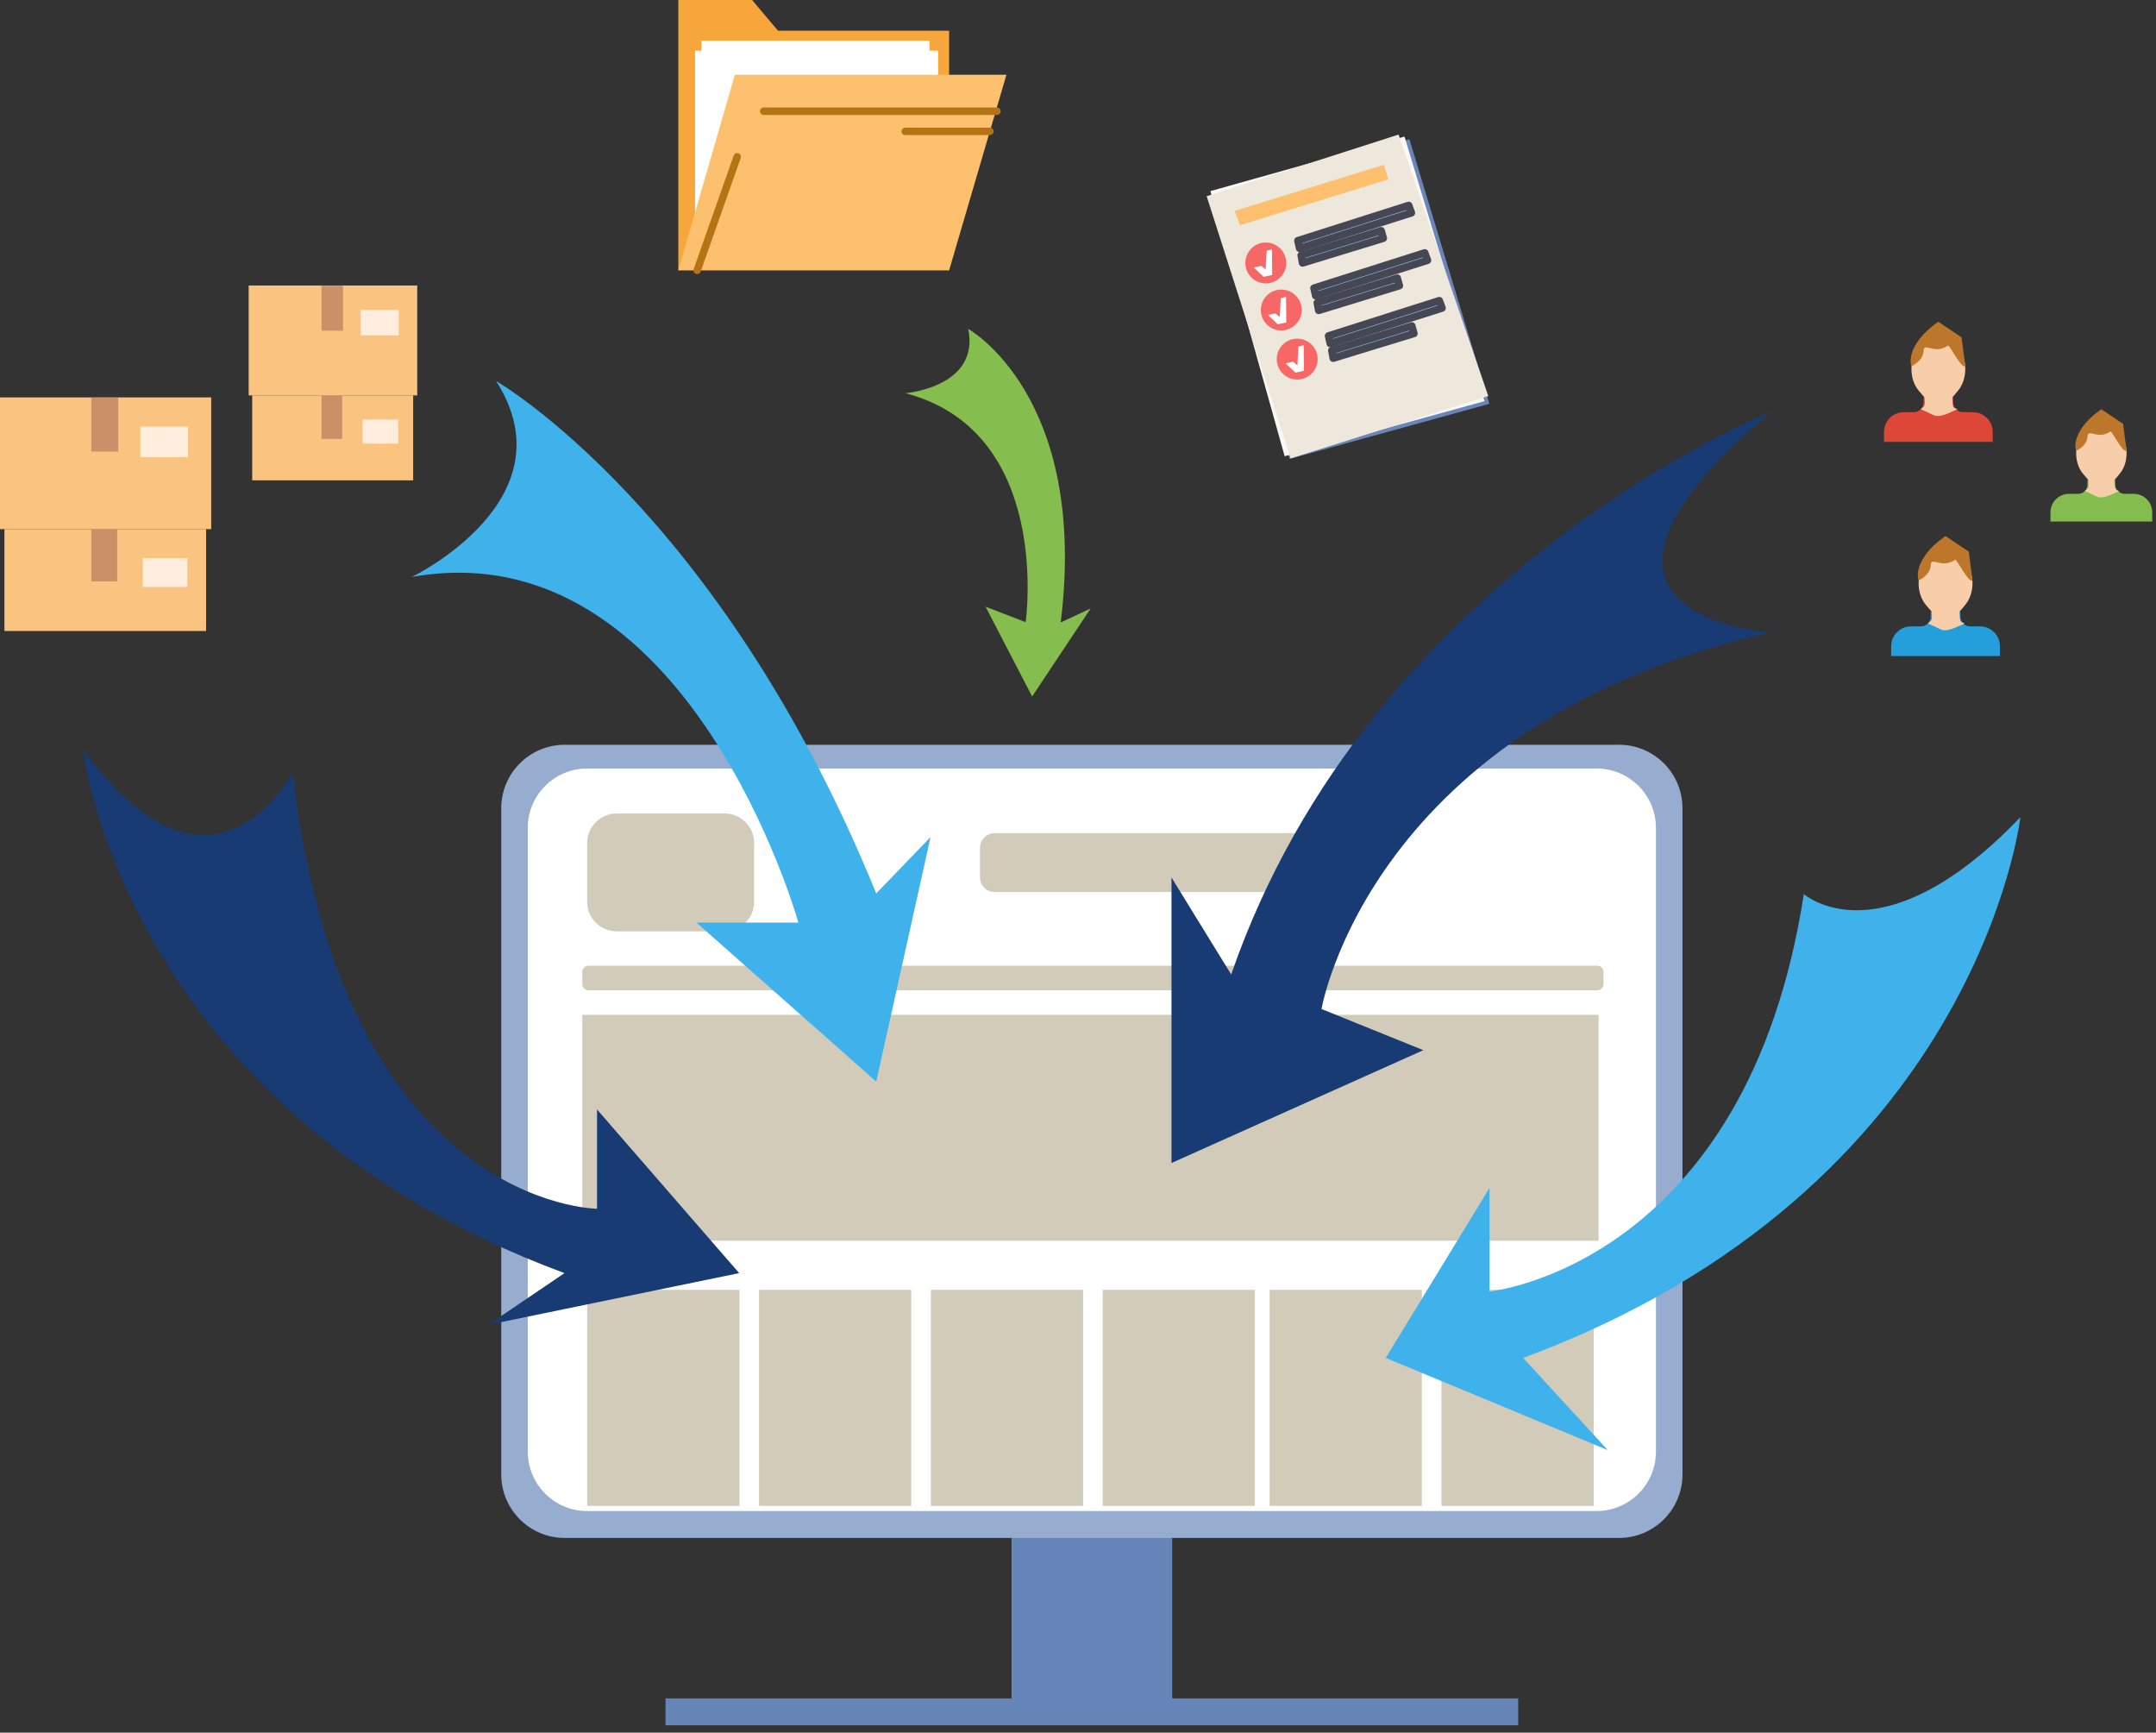 <?xml version="1.0" encoding="UTF-8" standalone="no"?><!DOCTYPE svg PUBLIC "-//W3C//DTD SVG 1.1//EN" "http://www.w3.org/Graphics/SVG/1.1/DTD/svg11.dtd"><svg width="100%" height="100%" viewBox="0 0 290 233" version="1.1" xmlns="http://www.w3.org/2000/svg" xmlns:xlink="http://www.w3.org/1999/xlink" xml:space="preserve" xmlns:serif="http://www.serif.com/" style="fill-rule:evenodd;clip-rule:evenodd;stroke-linecap:round;stroke-linejoin:round;stroke-miterlimit:2;"><rect x="0" y="0" width="290" height="233" fill="#333333" stroke="none"/><g id="Przeniesienie-danych-sklepu-internetowego-z-innego-oprogramowania" serif:id="Przeniesienie danych sklepu internetowego z innego oprogramowania"><g><rect x="136.06" y="206.611" width="21.609" height="22.887" style="fill:#6686b9;"/><rect x="89.517" y="228.393" width="114.695" height="3.616" style="fill:#6686b9;"/><path d="M226.307,108.684c0,-4.709 -3.823,-8.532 -8.532,-8.532l-141.82,-0c-4.71,-0 -8.533,3.823 -8.533,8.532l-0,89.595c-0,4.709 3.823,8.533 8.533,8.533l141.82,-0c4.709,-0 8.532,-3.824 8.532,-8.533l0,-89.595Z" style="fill:#97add0;"/><path d="M222.738,111.333c0,-4.409 -3.579,-7.988 -7.988,-7.988l-135.771,-0c-4.409,-0 -7.988,3.579 -7.988,7.988l0,83.875c0,4.409 3.579,7.988 7.988,7.988l135.771,0c4.409,0 7.988,-3.579 7.988,-7.988l0,-83.875Z" style="fill:#fff;"/><path d="M101.436,113.356c-0,-2.187 -1.776,-3.962 -3.963,-3.962l-14.528,-0c-2.187,-0 -3.962,1.775 -3.962,3.962l-0,7.925c-0,2.187 1.775,3.962 3.962,3.962l14.528,0c2.187,0 3.963,-1.775 3.963,-3.962l-0,-7.925Z" style="fill:#d3cbb9;"/><path d="M182.664,114.016c-0,-1.093 -0.888,-1.981 -1.982,-1.981l-46.887,0c-1.094,0 -1.981,0.888 -1.981,1.981l-0,3.963c-0,1.093 0.887,1.981 1.981,1.981l46.887,-0c1.094,-0 1.982,-0.888 1.982,-1.981l-0,-3.963Z" style="fill:#d3cbb9;"/><path d="M215.683,130.691c0,-0.455 -0.37,-0.825 -0.825,-0.825l-135.71,-0c-0.456,-0 -0.826,0.37 -0.826,0.825l0,1.651c0,0.456 0.37,0.826 0.826,0.826l135.71,-0c0.455,-0 0.825,-0.37 0.825,-0.826l0,-1.651Z" style="fill:#d3cbb9;"/><rect x="78.322" y="136.47" width="136.7" height="30.378" style="fill:#d3cbb9;"/><rect x="78.983" y="173.451" width="20.472" height="29.057" style="fill:#d3cbb9;"/><rect x="102.096" y="173.451" width="20.472" height="29.057" style="fill:#d3cbb9;"/><rect x="125.21" y="173.451" width="20.472" height="29.057" style="fill:#d3cbb9;"/><rect x="148.323" y="173.451" width="20.472" height="29.057" style="fill:#d3cbb9;"/><rect x="170.777" y="173.451" width="20.472" height="29.057" style="fill:#d3cbb9;"/><rect x="193.89" y="173.451" width="20.472" height="29.057" style="fill:#d3cbb9;"/></g><path d="M157.575,118.002l-0,38.391l33.871,-15.17l-13.692,-5.537c0,0 6.581,-38.632 60.499,-50.636c0,0 -32.952,-1.862 0,-29.708c0,-0 -53.934,21.474 -72.647,75.7l-8.031,-13.04Z" style="fill:#183b73;"/><path d="M125.17,112.557l-7.308,32.89l-24.181,-21.378l13.707,0c0,0 -14.807,-53.097 -51.997,-46.483c0,-0 21.561,-10.366 11.337,-26.352c0,-0 30.098,17.269 51.134,68.908l7.308,-7.585Z" style="fill:#40b2eb;"/><path d="M146.696,81.832l-7.864,11.828l-6.267,-12.077l5.391,2.08c0,-0 3.693,-25.605 -16.176,-30.787c0,-0 10.053,-0.806 8.457,-8.644c-0,-0 16.208,8.99 12.434,39.475l4.025,-1.875Z" style="fill:#85be4e;"/><path d="M216.265,195.005l-29.871,-12.398l13.963,-22.871l-0,13.935c-0,-0 34.555,-3.43 42.272,-53.445c-0,-0 10.371,9.246 29.127,-10.333c0,-0 -5.694,50.063 -66.879,72.714l11.388,12.398Z" style="fill:#40b2eb;"/><path d="M65.689,178.142l33.736,-6.941l-19.119,-22.005l0,13.349c0,-0 -34.239,-0.254 -40.947,-58.674c0,-0 -10.714,20.858 -28.214,-3.105c0,0 5.516,48.494 64.782,70.435l-10.238,6.941Z" style="fill:#183b73;"/><g><rect x="0.596" y="71.157" width="27.126" height="13.697" style="fill:#fac380;"/><rect x="-0" y="53.439" width="28.409" height="17.718" style="fill:#fac380;"/><rect x="18.878" y="57.372" width="6.415" height="4.109" style="fill:#ffeddd;"/><rect x="19.199" y="75.045" width="6.003" height="3.888" style="fill:#ffeddd;"/><rect x="12.28" y="71.201" width="3.482" height="6.981" style="fill:#cb9068;"/><rect x="12.28" y="53.483" width="3.62" height="7.246" style="fill:#cb9068;"/></g><g><rect x="33.924" y="53.169" width="21.649" height="11.424" style="fill:#fac380;"/><rect x="33.448" y="38.392" width="22.673" height="14.777" style="fill:#fac380;"/><rect x="48.515" y="41.672" width="5.12" height="3.427" style="fill:#ffeddd;"/><rect x="48.771" y="56.412" width="4.791" height="3.243" style="fill:#ffeddd;"/><rect x="43.249" y="53.206" width="2.779" height="5.822" style="fill:#cb9068;"/><rect x="43.249" y="38.429" width="2.889" height="6.043" style="fill:#cb9068;"/></g><g><path d="M163.471,26.054l9.984,35.655l26.882,-7.407l-10.76,-35.581l-26.106,7.333" style="fill:#6a85b8;"/><path d="M162.812,25.697l9.984,35.655l26.882,-7.407l-10.76,-35.581l-26.106,7.333" style="fill:#f9f8f6;"/><path d="M162.305,26.386l11.292,35.262l26.59,-8.393l-12.064,-35.16l-25.818,8.291" style="fill:#eee7dc;"/><path d="M174.572,32.363l0.234,1.032l15.045,-4.773l-0.371,-1.001l-14.908,4.742Z" style="fill:#a8ddef;stroke:#454755;stroke-width:1px;"/><path d="M175.015,34.326l0.188,1.041l10.866,-3.326l-0.288,-1.023l-10.766,3.308Z" style="fill:#a8ddef;stroke:#454755;stroke-width:1px;"/><path d="M176.737,38.743l0.233,1.031l15.045,-4.772l-0.371,-1.001l-14.907,4.742Z" style="fill:#a8ddef;stroke:#454755;stroke-width:1px;"/><path d="M177.179,40.706l0.189,1.041l10.865,-3.327l-0.288,-1.023l-10.766,3.309Z" style="fill:#a8ddef;stroke:#454755;stroke-width:1px;"/><path d="M178.695,45.169l0.233,1.032l15.045,-4.773l-0.371,-1.001l-14.907,4.742Z" style="fill:#a8ddef;stroke:#454755;stroke-width:1px;"/><path d="M179.137,47.132l0.189,1.041l10.865,-3.327l-0.288,-1.022l-10.766,3.308Z" style="fill:#a8ddef;stroke:#454755;stroke-width:1px;"/><path d="M169.655,32.679c1.481,-0.335 2.954,0.596 3.289,2.076c0.334,1.481 -0.596,2.955 -2.077,3.289c-1.481,0.335 -2.954,-0.596 -3.289,-2.077c-0.334,-1.48 0.596,-2.954 2.077,-3.288Z" style="fill:#f76766;"/><path d="M168.656,35.974l0.987,-0.224l0.595,0.482l0.142,-2.529l0.71,-0.161l0.029,3.432l-1.141,0.258l-1.322,-1.258Z" style="fill:#fff;"/><path d="M171.735,39.005c1.481,-0.335 2.954,0.596 3.289,2.077c0.334,1.48 -0.596,2.954 -2.077,3.289c-1.481,0.334 -2.954,-0.596 -3.289,-2.077c-0.334,-1.481 0.596,-2.955 2.077,-3.289Z" style="fill:#f76766;"/><path d="M170.552,42.356l0.987,-0.223l0.595,0.482l0.142,-2.53l0.71,-0.16l0.029,3.431l-1.141,0.258l-1.322,-1.258Z" style="fill:#fff;"/><path d="M173.877,45.607c1.481,-0.335 2.954,0.596 3.289,2.076c0.334,1.481 -0.596,2.955 -2.077,3.289c-1.481,0.335 -2.954,-0.596 -3.289,-2.077c-0.334,-1.48 0.596,-2.954 2.077,-3.288Z" style="fill:#f76766;"/><path d="M172.928,48.857l0.988,-0.223l0.595,0.482l0.142,-2.53l0.71,-0.16l0.029,3.431l-1.142,0.258l-1.322,-1.258Z" style="fill:#fff;"/><path d="M166.075,28.354l0.726,1.933l19.936,-6.167l-0.589,-1.964l-20.073,6.198Z" style="fill:#fcc06f;"/></g><g><path d="M91.241,0l9.924,0l3.484,4.126l23.016,-0l-0,16.955l-36.424,15.278l0,-36.359Z" style="fill:#f6a63a;"/><rect x="93.488" y="6.816" width="30.67" height="27.318" style="fill:#fff;"/><rect x="94.355" y="5.476" width="30.67" height="27.318" style="fill:#fff;"/><rect x="95.511" y="6.816" width="30.67" height="27.318" style="fill:#fff;"/><path d="M91.241,36.359l7.602,-26.302l36.529,-0l-7.707,26.302l-36.424,0Z" style="fill:#fcc06f;"/><path d="M93.775,36.359l5.384,-15.278" style="fill:none;stroke:#b57314;stroke-width:1px;stroke-linejoin:miter;"/><path d="M121.752,17.664l11.402,-0" style="fill:none;stroke:#b57314;stroke-width:1px;stroke-linejoin:miter;"/><path d="M102.717,14.956l31.388,0" style="fill:none;stroke:#b57314;stroke-width:1px;stroke-linejoin:miter;"/></g><g id="XMLID_12446_"><path id="XMLID_12450_" d="M263.686,82.241l0,0.665c0,0.731 0.599,1.329 1.33,1.329l1.33,0c1.462,0 2.659,1.197 2.659,2.66l0,1.33l-14.627,-0l0,-1.33c0,-1.463 1.197,-2.66 2.66,-2.66l1.329,0c0.732,0 1.33,-0.598 1.33,-1.329l0,-0.665" style="fill:#259fdc;fill-rule:nonzero;"/><path d="M259.319,83.832c-0,0 0.799,0.374 1.775,0.822c0.883,0.406 2.421,-0.535 3.177,-0.822c0.019,-0.007 -0.635,-0.112 -0.635,-0.527c-0,-0.422 -0.158,-0.993 -0,-1.064l-3.813,-0c0,-0 0.084,0.798 0,1.064c-0.075,0.235 -0.504,0.527 -0.504,0.527Z" style="fill:#f7cdaa;"/><path id="XMLID_12451_" d="M261.692,74.263c2.201,-0 3.623,1.861 3.623,4.155c0,1.131 -0.346,2.157 -0.96,2.907c-0.632,0.77 -1.547,1.98 -2.663,1.98c-1.084,-0 -1.979,-1.183 -2.608,-1.914c-0.649,-0.755 -1.016,-1.809 -1.016,-2.973c0,-2.294 1.422,-4.155 3.624,-4.155Z" style="fill:#f7cdaa;"/><path d="M258.068,78.052c0,0 -0.659,-1.506 1.265,-3.871c0.968,-1.191 2.359,-2.098 2.359,-2.098l3.126,2.098l0.497,3.871c-0.561,0.357 -2.114,-2.92 -2.326,-2.774c-1.869,1.29 -3.218,-0.553 -3.291,0.731c-0.079,1.393 -1.63,2.043 -1.63,2.043Z" style="fill:#bc772a;"/></g><g id="XMLID_12446_1" serif:id="XMLID_12446_"><path id="XMLID_12450_1" serif:id="XMLID_12450_" d="M262.72,53.431l0,0.665c0,0.731 0.599,1.33 1.33,1.33l1.33,-0c1.462,-0 2.659,1.197 2.659,2.659l0,1.33l-14.627,-0l0,-1.33c0,-1.462 1.197,-2.659 2.66,-2.659l1.329,-0c0.732,-0 1.33,-0.599 1.33,-1.33l0,-0.665" style="fill:#dc4737;fill-rule:nonzero;"/><path d="M258.353,55.023c-0,-0 0.799,0.374 1.775,0.822c0.883,0.405 2.421,-0.535 3.177,-0.822c0.019,-0.007 -0.636,-0.112 -0.636,-0.528c0,-0.422 -0.157,-0.993 0,-1.064l-3.812,0c0,0 0.084,0.799 0,1.064c-0.075,0.236 -0.504,0.528 -0.504,0.528Z" style="fill:#f7cdaa;"/><path id="XMLID_12451_1" serif:id="XMLID_12451_" d="M260.726,45.453c2.201,-0 3.623,1.862 3.623,4.155c0,1.131 -0.346,2.157 -0.96,2.907c-0.632,0.77 -1.548,1.98 -2.663,1.98c-1.084,-0 -1.979,-1.182 -2.608,-1.914c-0.649,-0.755 -1.016,-1.808 -1.016,-2.973c0,-2.293 1.422,-4.155 3.624,-4.155Z" style="fill:#f7cdaa;"/><path d="M257.102,49.243c0,-0 -0.659,-1.506 1.265,-3.872c0.968,-1.19 2.359,-2.098 2.359,-2.098l3.126,2.098l0.497,3.872c-0.561,0.356 -2.114,-2.92 -2.326,-2.775c-1.869,1.291 -3.218,-0.553 -3.291,0.732c-0.079,1.393 -1.63,2.043 -1.63,2.043Z" style="fill:#bc772a;"/></g><g id="XMLID_12446_2" serif:id="XMLID_12446_"><path id="XMLID_12450_2" serif:id="XMLID_12450_" d="M284.516,64.539l0,0.622c0,0.684 0.56,1.244 1.245,1.244l1.244,-0c1.368,-0 2.488,1.12 2.488,2.488l0,1.244l-13.686,0l0,-1.244c0,-1.368 1.12,-2.488 2.488,-2.488l1.245,-0c0.684,-0 1.244,-0.56 1.244,-1.244l-0,-0.622" style="fill:#84bc4d;fill-rule:nonzero;"/><path d="M280.43,66.028c-0,-0 0.748,0.35 1.661,0.769c0.826,0.379 2.265,-0.501 2.972,-0.769c0.019,-0.007 -0.594,-0.105 -0.594,-0.494c-0,-0.395 -0.147,-0.929 -0,-0.995l-3.567,-0c-0,-0 0.078,0.747 -0,0.995c-0.07,0.221 -0.472,0.494 -0.472,0.494Z" style="fill:#f7cdaa;"/><path id="XMLID_12451_2" serif:id="XMLID_12451_" d="M282.65,57.073c2.06,0 3.391,1.743 3.391,3.888c-0,1.059 -0.324,2.019 -0.899,2.72c-0.591,0.721 -1.448,1.853 -2.492,1.853c-1.014,-0 -1.851,-1.106 -2.44,-1.791c-0.607,-0.706 -0.95,-1.692 -0.95,-2.782c-0,-2.145 1.33,-3.888 3.39,-3.888Z" style="fill:#f7cdaa;"/><path d="M279.26,60.619c-0,0 -0.617,-1.409 1.183,-3.622c0.906,-1.114 2.207,-1.963 2.207,-1.963l2.925,1.963l0.466,3.622c-0.525,0.334 -1.979,-2.732 -2.177,-2.595c-1.749,1.207 -3.011,-0.518 -3.079,0.684c-0.074,1.303 -1.525,1.911 -1.525,1.911Z" style="fill:#bc772a;"/></g></g></svg>